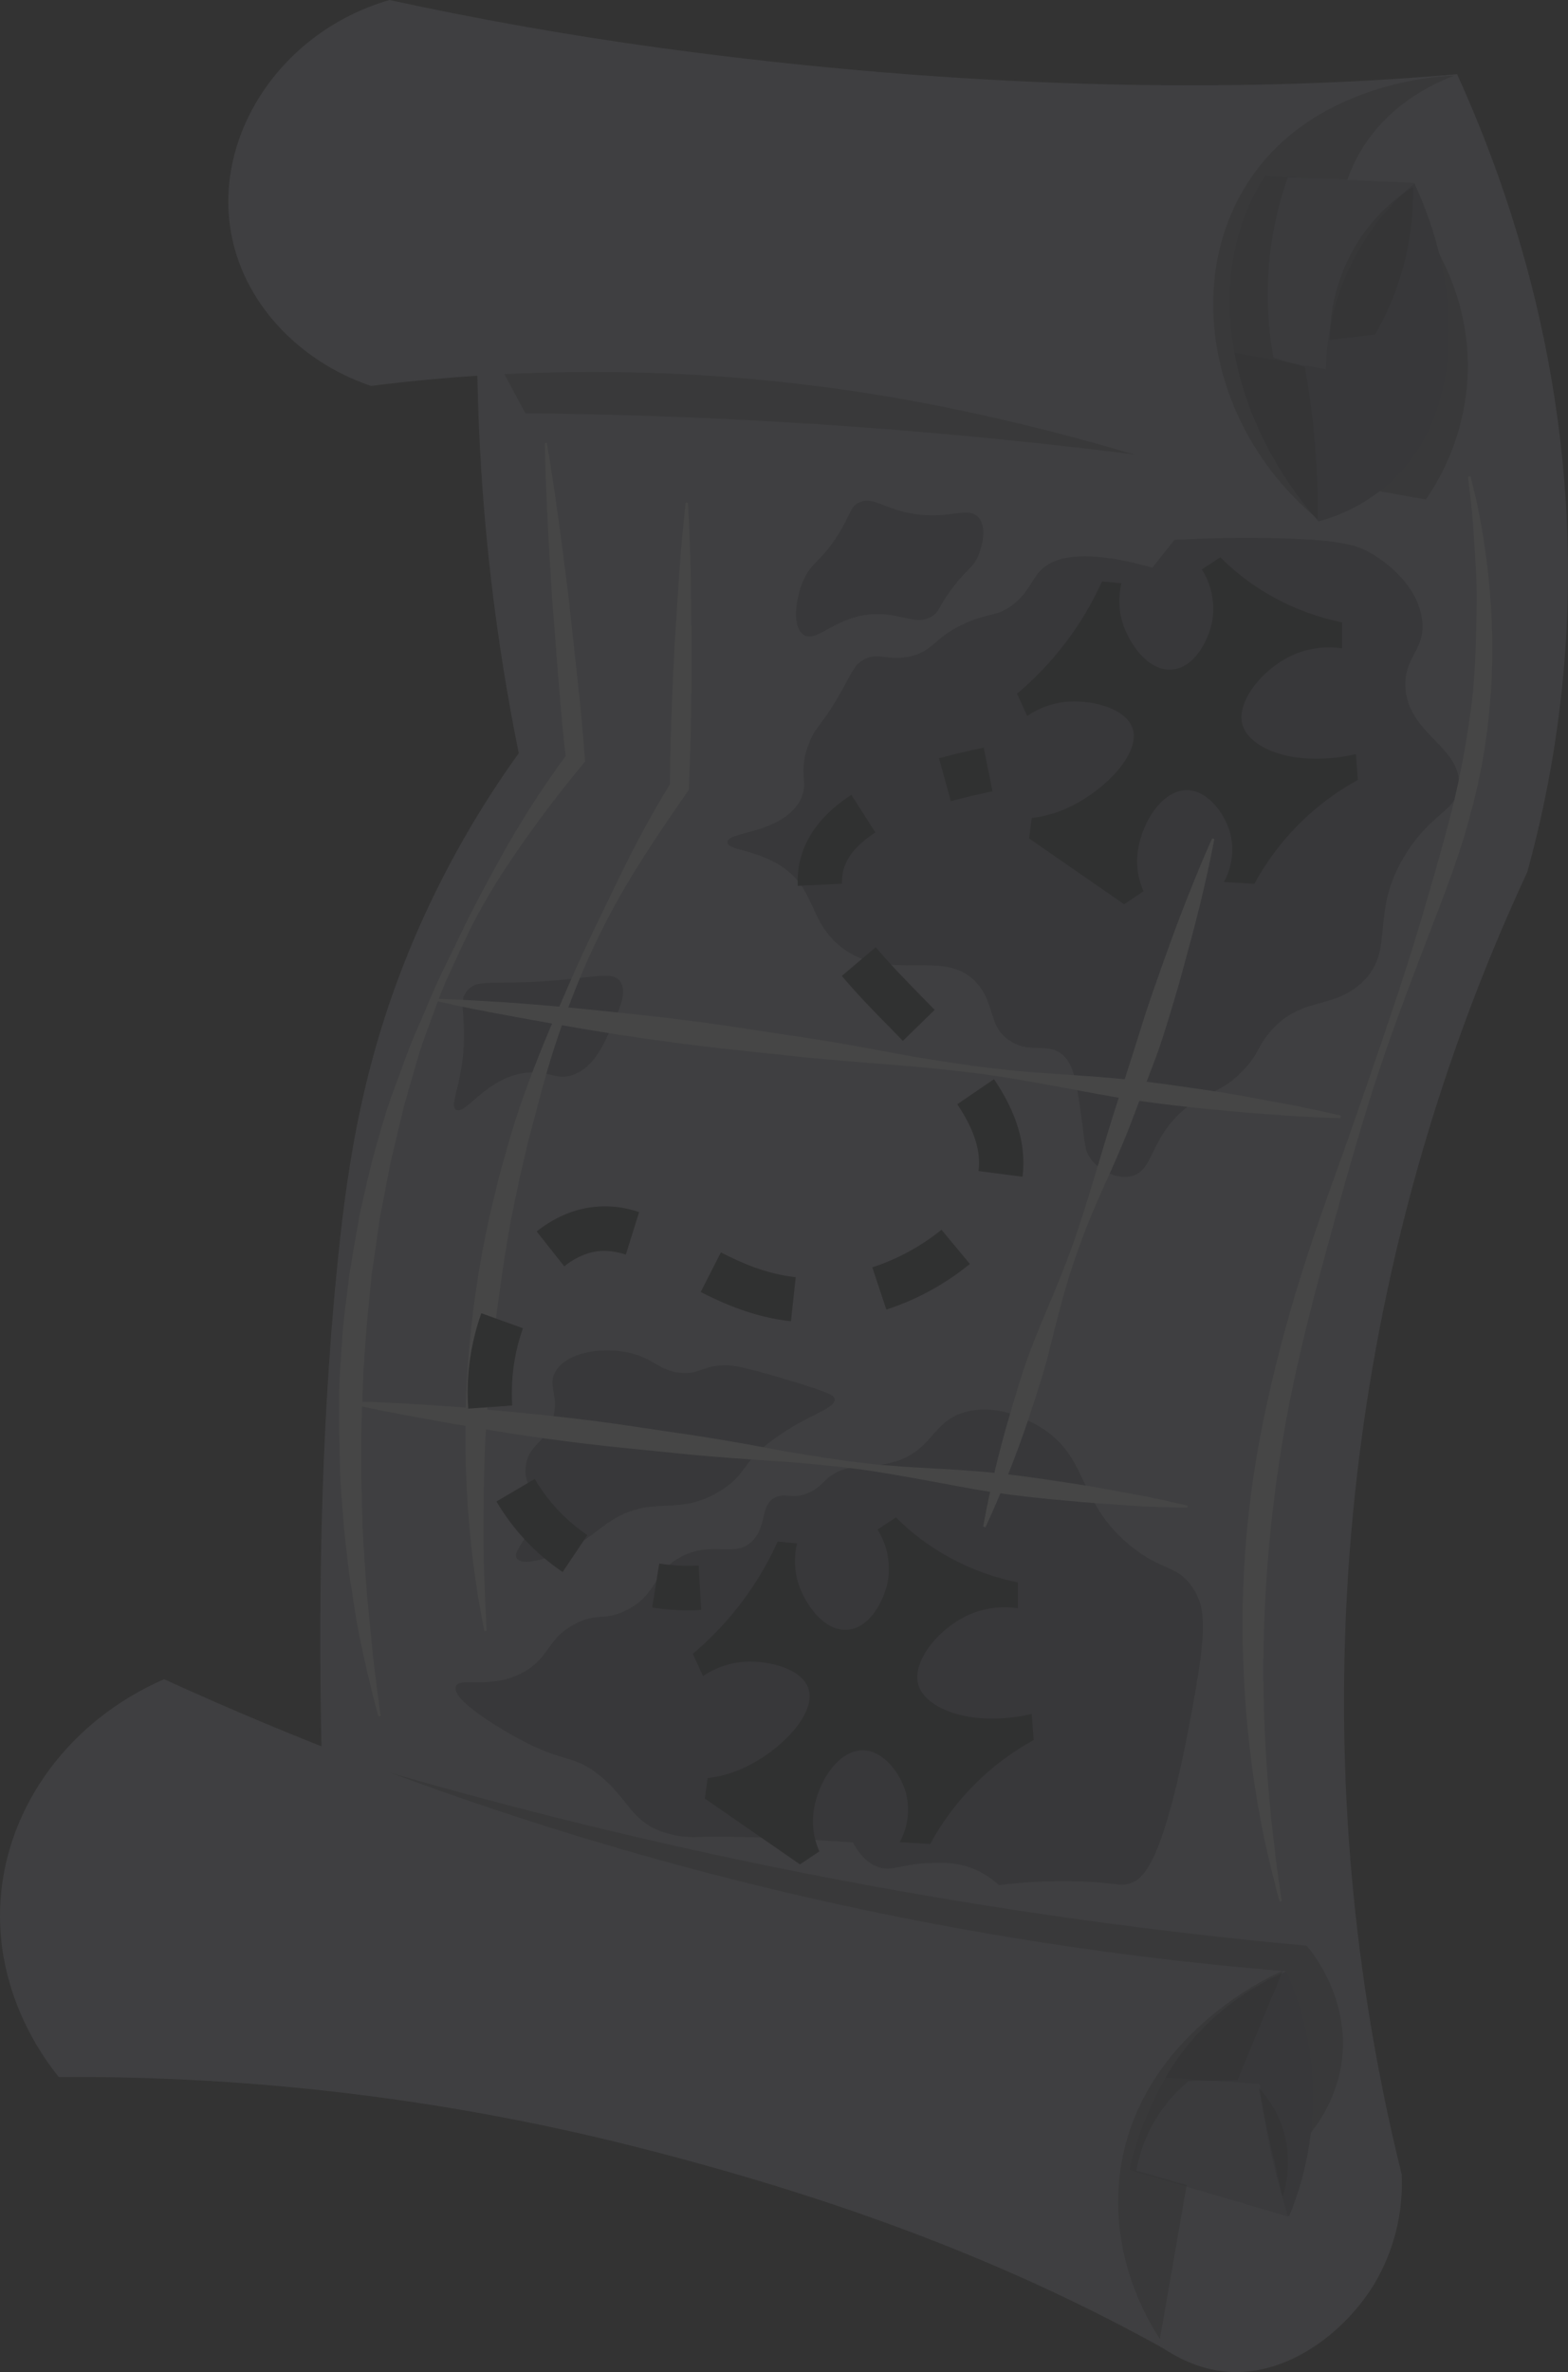 <svg width="291" height="440" viewBox="0 0 291 440" fill="none" xmlns="http://www.w3.org/2000/svg">
<rect x="0" y="0" width="291" height="440" fill="#333333" stroke="none"/>
<g opacity="0.1" clip-path="url(#clip0_119_392)">
<path d="M260.136 403.35C240.109 322.516 248.337 237.229 283.444 161.755C286.926 149.147 289.221 136.239 290.298 123.199C294.226 75.438 280.789 36.588 270.416 13.761C255.157 15.388 239.143 16.589 222.425 17.201C178.863 18.779 135.25 16.244 92.161 9.631C86.197 52.916 87.588 96.902 96.274 139.719C88.996 149.826 82.787 160.668 77.751 172.069C67.841 194.539 64.63 214.398 62.67 234.017C56.943 290.084 60.27 349.181 61.813 371.853C89.938 381.554 114.049 390.403 133.29 397.663C178.749 414.826 201.479 423.411 207.329 428.656C211.805 432.647 219.191 440.023 229.441 440.008C239.976 440.008 249.94 432.182 255.157 423.488C258.727 417.402 260.456 410.406 260.136 403.35Z" fill="#AEB0C0"/>
<g style="mix-blend-mode:multiply" opacity="0.42">
<path d="M237.715 400.855C243.287 396.9 247.196 391.007 248.682 384.32C251.352 371.589 243.488 362.059 242.507 360.92C215.494 358.433 186.112 354.52 154.746 348.522C123.527 342.568 92.637 334.992 62.199 325.827C76.209 340.042 91.859 352.528 108.816 363.02C159.377 394.215 209.459 399.987 237.715 400.855ZM90.3 63.242L97.501 76.662C117.283 76.856 138.052 77.654 159.716 79.243C194.898 81.827 229.916 86.307 264.62 92.663C269.149 86.102 271.817 78.429 272.338 70.464C273.341 53.906 264.365 42.306 262.057 39.47L90.3 63.242Z" fill="#191A21"/>
</g>
<path d="M270.763 145.577C270.563 150.381 266.094 150.365 261.162 157.974C253.745 169.388 259.356 176.299 252.587 182.413C247.054 187.41 241.142 184.737 235.453 191.711C233.285 194.361 233.671 195.321 230.992 198.25C226.47 203.194 223.815 202.124 219.338 206.161C213.164 211.717 214.144 217.373 209.737 218.21C207.005 218.729 204.033 217.025 202.544 215.111C201.255 213.468 201.347 212.011 200.83 208.23C199.858 201.195 199.372 197.669 197.396 195.833C194.486 193.121 191.461 195.655 187.455 193.082C183.449 190.51 184.715 186.604 181.628 182.754C175.631 175.276 164.864 182.754 155.919 175.524C149.745 170.519 151.597 164.274 143.918 160.027C139.426 157.548 135.042 157.618 135.011 156.239C134.957 154.17 144.844 154.751 148.379 148.668C150.393 145.197 147.885 143.787 150.092 137.999C151.412 134.52 152.307 135.062 156.267 128.019C158.25 124.486 158.536 123.455 160.041 122.51C162.788 120.797 164.448 122.626 168.608 121.82C173.462 120.89 173.177 118.023 179.922 115.281C183.912 113.661 184.877 114.312 187.463 112.53C190.751 110.275 191.322 107.749 192.95 105.99C195.266 103.433 200.568 101.55 213.858 105.301L217.972 100.14C222.773 99.877 228.561 99.698 235.114 99.799C248.798 100.001 251.947 101.186 254.316 102.55C255.713 103.325 263.007 107.765 263.91 114.947C264.62 120.588 260.606 121.712 260.822 127.345C261.162 136.069 271.057 138.394 270.763 145.577ZM181.628 96.018C183.488 98.188 181.798 102.472 181.628 102.906C180.655 105.378 179.451 105.409 176.488 109.438C174.041 112.778 174.388 113.398 173.061 114.258C170.282 116.063 167.782 113.994 163.12 113.917C155.186 113.785 151.636 119.573 149.066 117.698C146.928 116.148 147.7 110.91 149.066 107.718C150.609 104.185 152.315 104.324 155.58 99.117C157.995 95.243 157.71 94.096 159.346 93.267C162.024 91.904 163.869 94.437 169.634 95.328C176.387 96.374 179.737 93.81 181.628 96.018ZM115.122 182.087C116.434 183.939 115.06 187.007 113.408 190.696C111.934 193.996 110.205 197.855 106.555 199.296C103.352 200.559 102.156 198.591 97.988 198.955C90.27 199.629 86.411 207.021 84.612 205.836C83.432 205.061 85.384 201.908 85.986 195.166C86.612 188.007 84.89 185.992 86.673 183.807C88.456 181.622 90.957 182.599 100.041 182.087C110.121 181.491 113.632 179.956 115.122 182.087ZM221.399 294.594C218.512 290.177 215.749 291.603 209.737 286.683C199.704 278.446 202.196 270.179 192.943 264.654C191.515 263.802 185.487 260.206 179.228 261.903C172.791 263.647 173.277 269.055 165.86 271.201C160.774 272.674 157.123 271.116 153.511 274.301C152.5 275.192 151.636 276.331 149.745 277.051C147.013 278.09 145.731 276.889 143.91 277.741C141.077 279.066 142.366 282.832 139.804 285.66C136.578 289.209 132.341 285.66 126.429 288.759C121.026 291.564 122.184 295.771 116.148 298.739C112.035 300.769 111.031 299.049 106.887 301.149C101.484 303.884 102.14 307.348 97.285 310.098C91.111 313.608 85.261 310.873 84.597 312.857C83.702 315.538 94.214 321.38 95.572 322.155C104.726 327.253 106.292 325.254 111.34 329.376C116.588 333.669 117.005 337.551 122.655 339.705C124.957 340.538 127.405 340.889 129.848 340.735C136.022 340.619 144.79 340.805 158.304 341.766C159.848 344.664 161.515 345.764 162.757 346.245C165.605 347.329 167.242 345.632 173.385 345.555C175.467 345.424 177.557 345.657 179.559 346.245C181.728 346.952 183.717 348.126 185.387 349.685C190.387 349.053 195.43 348.823 200.468 348.995C207.367 349.235 207.746 349.995 209.729 349.344C212.199 348.523 216.05 345.857 221.391 316.305C223.861 302.629 223.899 298.429 221.399 294.594ZM154.893 259.494C155.086 261.361 150.216 262.213 143.918 266.723C137.404 271.372 138.909 273.154 133.977 276.354C125.58 281.778 121.111 276.757 112.729 282.553C110.151 284.327 107.89 286.659 103.128 288.403C102.032 288.806 97.023 290.634 95.927 289.092C94.931 287.682 98.543 285.396 99.014 280.484C99.423 276.199 96.923 275.285 97.641 271.542C98.358 267.8 100.998 267.901 102.441 263.623C104.031 258.936 101.438 257.107 103.128 254.325C105.389 250.614 112.629 249.63 117.869 251.226C121.798 252.427 122.77 254.519 126.784 254.666C129.801 254.783 130.079 253.628 133.637 253.287C135.528 253.117 137.118 253.287 145.292 255.697C154.252 258.355 154.823 258.889 154.893 259.494Z" fill="#636679"/>
<path d="M244.707 96.708C250.138 95.257 255.099 92.41 259.101 88.448C270.84 76.593 272.144 55.014 262.535 34.093L209.397 31.342C203.358 37.091 199.663 44.889 199.03 53.219C198.397 61.55 200.87 69.82 205.97 76.422L244.707 96.708Z" fill="#636679"/>
<path d="M246.081 68.488C246.173 63.07 247.218 57.711 249.168 52.658C252.005 45.394 256.612 38.96 262.567 33.946L221.051 32.008C219.369 33.45 212.315 39.819 211.45 50.248C211.122 54.487 211.83 58.743 213.511 62.646L246.081 68.488Z" fill="#84889C"/>
<path d="M238.71 365.662C241.237 371.332 242.824 377.377 243.411 383.561C244.282 392.94 242.856 402.391 239.258 411.091L186.814 395.594C190.156 387.237 195.876 380.055 203.262 374.945C218.644 364.438 235.399 364.988 238.71 365.662Z" fill="#636679"/>
<path d="M239.088 411.184C238.039 407.976 237.043 404.474 236.171 400.685C235.102 396.032 234.301 391.321 233.771 386.575L206.179 384.684C204.87 386.78 203.833 389.035 203.092 391.394C202.197 394.232 201.734 397.189 201.718 400.166L239.088 411.184Z" fill="#84889C"/>
<path d="M248.79 207.386C248.79 207.386 246.135 207.386 241.504 207.107C239.188 207.014 236.395 206.743 233.176 206.518C229.958 206.293 226.346 205.937 222.371 205.534C218.396 205.131 214.167 204.62 209.682 203.945C205.198 203.271 200.49 202.311 195.605 201.427C190.719 200.544 185.687 199.622 180.524 198.994C175.36 198.367 170.104 197.847 164.825 197.445C159.546 197.042 154.283 196.623 149.104 196.104L133.953 194.485C124.113 193.369 114.967 192.021 107.149 190.672C99.33 189.324 92.832 188.139 88.286 187.248C83.74 186.357 81.162 185.698 81.162 185.698L81.216 185.287C81.216 185.287 83.871 185.357 88.494 185.605C93.117 185.853 99.724 186.302 107.612 187.093C115.5 187.883 124.699 188.797 134.501 190.231L149.598 192.509C154.738 193.284 159.948 194.229 165.15 195.213C170.351 196.197 175.569 197.018 180.717 197.724C185.865 198.429 190.966 198.894 195.921 199.211C200.876 199.529 205.661 199.847 210.169 200.35C214.676 200.854 218.929 201.481 222.849 202.047C226.77 202.613 230.351 203.217 233.523 203.837C236.696 204.457 239.459 204.883 241.728 205.387C246.266 206.324 248.844 206.936 248.844 206.936L248.79 207.386Z" fill="#F5F5F5"/>
<path d="M127.671 93.275C127.933 97.668 128.088 102.062 128.188 106.447L128.358 119.62C128.358 128.399 128.257 137.178 127.841 145.964V146.514L127.57 146.894C123.711 152.442 119.852 158.09 116.379 163.94C112.893 169.806 109.851 175.926 107.28 182.25C104.705 188.569 102.509 195.038 100.704 201.621L98.08 211.5C97.308 214.809 96.49 218.071 95.834 221.403C94.352 228.027 93.395 234.745 92.453 241.448C92.013 244.81 91.635 248.173 91.28 251.521C90.925 254.868 90.701 258.277 90.424 261.655C89.86 268.428 89.791 275.215 89.729 282.026C89.667 288.837 89.96 295.655 90.3 302.505L89.891 302.551C88.527 295.81 87.571 288.992 87.028 282.134C86.462 275.262 86.266 268.363 86.441 261.469C86.791 247.651 88.684 233.915 92.083 220.519C92.855 217.156 93.866 213.832 94.823 210.516C95.78 207.2 96.899 204.023 98.111 200.745C100.48 194.283 103.243 187.984 105.983 181.7C108.723 175.416 111.764 169.302 114.759 163.104C117.753 156.905 121.002 150.846 124.63 144.98L124.337 145.91C124.383 137.123 124.746 128.352 125.201 119.565L126.05 106.393C126.382 102.015 126.76 97.63 127.254 93.221L127.671 93.275ZM182.461 283.18C183.723 276.262 185.348 269.416 187.331 262.67C188.226 259.649 189.168 256.363 190.349 252.938C191.53 249.514 193.011 245.965 194.555 242.323C196.099 238.681 197.642 234.908 199.047 231.003C200.452 227.098 201.663 223.068 202.906 219.032C204.149 214.995 205.291 210.95 206.541 207.014C207.791 203.078 209.042 199.203 210.246 195.453C211.45 191.703 212.515 188.069 213.711 184.683C214.907 181.297 216.027 178.035 217.123 175.075C219.245 169.132 221.267 164.227 222.656 160.841C224.046 157.455 224.972 155.51 224.972 155.51L225.365 155.634C225.365 155.634 224.987 157.726 224.2 161.337C223.413 164.948 222.216 170.085 220.526 176.167C219.708 179.22 218.828 182.529 217.779 185.985C216.729 189.44 215.679 193.059 214.251 196.832C212.824 200.606 211.403 204.348 209.929 208.223C208.455 212.097 206.734 215.971 204.99 219.799C203.246 223.626 201.602 227.547 200.228 231.421C198.839 235.232 197.644 239.111 196.647 243.044C195.574 246.856 194.794 250.536 193.783 254.039C192.772 257.541 191.669 260.741 190.696 263.732C188.438 270.395 185.831 276.933 182.885 283.32L182.461 283.18Z" fill="#F5F5F5"/>
<path d="M220.341 279.663C220.341 279.663 217.879 279.663 213.588 279.485C211.442 279.43 208.849 279.198 205.87 279.012C202.891 278.826 199.541 278.524 195.89 278.183C192.24 277.842 188.288 277.408 184.128 276.78C179.968 276.153 175.638 275.269 171.092 274.456C166.546 273.642 161.908 272.798 157.123 272.24C152.338 271.682 147.475 271.24 142.582 270.93C137.689 270.62 132.811 270.264 128.018 269.815L113.948 268.397C104.833 267.428 96.359 266.212 89.119 264.972C81.88 263.732 75.86 262.647 71.646 261.818C67.432 260.989 65.047 260.377 65.047 260.377L65.101 259.966C65.101 259.966 67.563 259.966 71.846 260.183C76.13 260.4 82.25 260.718 89.598 261.4C96.945 262.082 105.428 262.856 114.512 264.15L128.497 266.212C133.259 266.948 138.082 267.761 142.898 268.691C147.715 269.621 152.546 270.341 157.323 271.015C162.101 271.69 166.817 272.038 171.409 272.286C176.001 272.534 180.431 272.782 184.607 273.216C188.782 273.65 192.726 274.223 196.353 274.766C199.981 275.308 203.3 275.827 206.24 276.401C209.181 276.974 211.743 277.361 213.835 277.826C218.041 278.71 220.434 279.314 220.434 279.314L220.341 279.663Z" fill="#F5F5F5"/>
<path d="M270.416 13.769C266.41 14.249 246.66 15.613 235.453 31.66C222.919 49.613 227.033 76.601 244.715 96.746C226.894 88.851 202.845 81.188 176.495 75.756C141.08 68.467 104.714 67.058 68.844 71.587C55.168 66.938 44.919 55.819 42.796 42.678C39.894 24.958 52.042 5.904 72.271 0C88.263 3.471 105.196 6.524 123.009 8.949C177.777 16.396 228.067 17.457 270.416 13.769ZM238.71 365.662C233.971 367.746 222.935 373.41 216.081 385.808C207.383 401.537 204.998 418.847 215.749 435.521C191.144 421.9 160.789 409.037 117.869 398.197C82.906 389.363 46.966 385.023 10.913 385.281C8.32 382.073 -1.143 369.598 0.116 352.242C1.389 334.676 13.174 318.986 30.455 311.485C55.169 322.773 80.589 332.43 106.555 340.395C149.574 353.562 193.882 362.034 238.71 365.662Z" fill="#AEB0C0"/>
<path d="M251.993 144.678C243.882 149.117 237.215 155.807 232.791 163.948L227.141 163.607C228.646 160.881 229.073 157.686 228.337 154.658C227.357 150.939 224.224 146.716 220.45 146.568C215.333 146.375 211.034 153.782 211.026 159.818C211.039 161.718 211.447 163.594 212.222 165.327L208.626 167.737L190.975 155.518L191.484 151.729C193.364 151.507 195.208 151.047 196.971 150.357C204.25 147.498 211.89 139.967 210.169 135.039C208.842 131.258 202.235 129.669 197.481 130.219C195.027 130.524 192.68 131.412 190.635 132.807C190.01 131.428 189.377 130.049 188.752 128.677C195.495 123.007 200.886 115.889 204.527 107.85L208.124 108.198C207.543 110.581 207.605 113.076 208.301 115.428C209.459 119.217 213.025 124.617 217.563 124.199C221.731 123.811 224.239 118.775 224.934 115.428C225.566 112.036 224.893 108.531 223.051 105.618L226.477 103.379C228.176 105.075 230.008 106.63 231.957 108.028C237.087 111.67 242.918 114.198 249.076 115.451V120.263C246.305 119.855 243.476 120.151 240.848 121.123C234.728 123.447 229.364 129.979 230.568 134.372C231.818 138.96 240.516 142.439 251.646 139.882L251.993 144.678ZM191.831 322.775C183.718 327.214 177.051 333.907 172.629 342.053L166.972 341.704C168.484 338.981 168.915 335.783 168.176 332.754C167.195 329.035 164.062 324.812 160.288 324.673C155.171 324.471 150.864 331.887 150.864 337.923C150.877 339.82 151.284 341.694 152.06 343.424L148.464 345.834L130.813 333.622L131.322 329.833C133.202 329.608 135.046 329.145 136.81 328.454C144.088 325.595 151.728 318.064 150.007 313.143C148.68 309.362 142.073 307.774 137.319 308.324C134.863 308.626 132.514 309.51 130.465 310.904C129.84 309.525 129.207 308.153 128.582 306.774C135.312 301.101 140.692 293.987 144.327 285.954L147.923 286.295C147.343 288.678 147.404 291.173 148.101 293.524C149.259 297.313 152.824 302.722 157.363 302.303C161.523 301.916 164.031 296.833 164.733 293.524C165.37 290.133 164.696 286.626 162.85 283.715L166.285 281.476C167.981 283.174 169.814 284.729 171.764 286.125C176.902 289.765 182.741 292.285 188.906 293.524V298.313C186.135 297.897 183.305 298.193 180.679 299.173C174.558 301.497 169.194 308.029 170.398 312.423C171.649 317.002 180.347 320.481 191.476 317.932L191.831 322.775ZM127.664 298.708C125.443 298.707 123.227 298.531 121.034 298.181L122.346 290.022C124.764 290.411 127.218 290.535 129.663 290.394L130.141 298.631C129.323 298.685 128.489 298.708 127.664 298.708ZM104.417 291.603C99.404 288.213 95.209 283.742 92.138 278.516L99.238 274.339C101.68 278.499 105.019 282.058 109.009 284.753L104.417 291.603ZM86.897 261.299C86.82 260.292 86.789 259.276 86.789 258.277C86.797 253.273 87.656 248.307 89.328 243.594L97.046 246.383C95.692 250.207 94.997 254.234 94.993 258.292C94.993 259.114 94.993 259.912 95.07 260.71L86.897 261.299ZM146.789 245.089C139.935 244.353 134.239 241.788 130.041 239.665L133.784 232.312C137.574 234.249 142.181 236.318 147.676 236.907L146.789 245.089ZM164.494 242.92L161.885 235.086C166.554 233.567 170.906 231.204 174.728 228.112L180 234.458C175.396 238.215 170.138 241.084 164.494 242.92ZM104.718 234.9L99.601 228.43C101.31 227.053 103.211 225.936 105.243 225.114C109.523 223.419 114.266 223.323 118.61 224.843L116.148 232.723C113.131 231.777 110.746 231.801 108.284 232.792C106.998 233.315 105.797 234.025 104.718 234.9ZM189.763 218.28L181.597 217.226C181.667 216.712 181.7 216.195 181.697 215.676C181.697 212.422 180.378 208.881 177.653 204.829L184.476 200.18C188.142 205.603 189.925 210.694 189.925 215.676C189.926 216.547 189.872 217.416 189.763 218.28ZM167.558 193.082L165.165 190.61C162.078 187.511 158.929 184.233 156.228 181.026L162.526 175.702C165.019 178.678 167.929 181.661 171.016 184.822L173.462 187.325L167.558 193.082ZM148.039 164.32C148.039 164.01 148.039 163.7 148.039 163.39C148.034 161.983 148.215 160.581 148.579 159.222C149.783 154.681 152.956 150.698 158.003 147.444L162.464 154.418C159.138 156.564 157.201 158.842 156.521 161.391C156.349 162.054 156.263 162.736 156.267 163.421V163.925L148.039 164.32ZM176.465 148.622L174.273 140.656C176.797 139.959 179.59 139.293 182.562 138.688L184.198 146.785C181.373 147.351 178.803 147.994 176.465 148.622Z" fill="#191A21"/>
<g style="mix-blend-mode:multiply" opacity="0.42">
<path d="M238.054 365.577C235.255 372.349 232.456 379.113 229.657 385.87L220.573 386.04C215.485 390.247 212.052 396.132 210.887 402.645L220.233 405.318C218.571 414.833 216.915 424.354 215.263 433.879C212.824 430.136 206.001 418.545 207.807 403.42C210.964 377.3 236.943 366.026 238.054 365.577ZM269.937 14.025C265.754 15.574 257.535 19.495 252.456 28.134C251.497 29.783 250.696 31.518 250.063 33.318L239.011 32.892C235.193 43.615 234.274 55.162 236.349 66.357L242.176 68.077C242.87 72.014 243.465 76.267 243.889 80.816C244.414 86.371 244.599 91.555 244.576 96.313C224.787 79.94 219.878 53.231 230.954 34.876C242.955 14.908 268.216 14.056 269.937 14.025Z" fill="#191A21"/>
</g>
<g style="mix-blend-mode:multiply" opacity="0.42">
<path d="M246.798 63.064L255.196 62.034C257.121 58.719 258.674 55.2 259.826 51.542C261.538 46.089 262.348 40.391 262.227 34.674C258.348 37.123 255.021 40.355 252.456 44.166C248.742 49.761 246.772 56.34 246.798 63.064ZM233.601 387.264C235.746 389.562 237.331 392.329 238.231 395.346C239.37 399.29 239.308 403.486 238.054 407.395C237.102 403.619 236.189 399.719 235.314 395.695C234.697 392.838 234.125 390.028 233.601 387.264Z" fill="#191A21"/>
</g>
<path d="M272.886 88.332C273.891 92.097 274.692 95.915 275.286 99.768C275.993 104.193 276.475 108.652 276.729 113.126C277.092 118.958 277.017 124.809 276.505 130.63C275.949 137.536 274.734 144.373 272.878 151.047C271.056 158.183 268.247 165.374 265.399 172.789C262.551 180.204 259.626 187.852 256.909 195.724C254.193 203.597 251.808 211.717 249.5 219.845C244.97 236.117 240.416 252.388 237.923 267.885C235.602 282.041 234.441 296.364 234.45 310.71C234.523 320.88 235.155 331.038 236.341 341.138C237.174 348.476 237.884 352.652 237.884 352.652L237.483 352.738C237.483 352.738 236.31 348.67 234.705 341.402C232.603 331.323 231.312 321.09 230.846 310.803C230.106 296.209 231.077 281.578 233.74 267.211C235.222 259.338 237.143 251.296 239.451 243.253C241.759 235.21 244.476 227.159 247.354 219.194C250.233 211.229 253.004 203.24 255.705 195.345C258.407 187.449 261.023 179.693 263.3 172.099C265.577 164.506 267.684 157.16 269.474 150.202C271.083 143.658 272.305 137.024 273.133 130.336C273.904 124.137 273.904 118.364 274.036 113.243C274.167 108.121 273.789 103.666 273.565 99.985C273.341 96.305 273.025 93.415 272.793 91.462C272.561 89.509 272.453 88.44 272.453 88.44L272.886 88.332ZM101.484 82.133C103.128 91.818 104.363 101.504 105.574 111.259C106.586 120.999 107.82 130.723 108.523 140.494L108.577 141.269L108.152 141.788C103.198 147.736 98.561 153.944 94.26 160.384C92.109 163.612 90.115 166.944 88.278 170.379C86.457 173.773 84.906 177.399 83.254 180.917C81.602 184.435 80.398 188.139 79.04 191.765C77.682 195.391 76.725 199.188 75.621 202.884C74.517 206.58 73.799 210.423 72.819 214.158C71.955 217.931 71.361 221.759 70.558 225.54L68.898 237.023C68.559 240.897 68.127 244.717 67.841 248.568C67.556 252.419 67.309 256.317 67.231 260.152C67.031 264.026 67.046 267.9 67.046 271.775C67.046 275.649 67.201 279.523 67.278 283.397C67.54 287.271 67.718 291.146 68.049 295.02C68.381 298.894 68.76 302.768 69.169 306.642C69.578 310.517 70.126 314.391 70.627 318.265L70.226 318.35C69.161 314.577 68.289 310.764 67.432 306.937C66.575 303.109 65.888 299.235 65.348 295.353C64.654 291.479 64.306 287.605 63.859 283.668C63.589 279.748 63.149 275.827 63.087 271.891C63.025 267.955 62.863 264.026 62.948 260.082C62.894 256.138 63.264 252.21 63.511 248.274C63.758 244.338 64.391 240.44 64.823 236.527C65.451 232.638 66.12 228.763 66.83 224.905C67.718 221.069 68.52 217.21 69.585 213.422C70.65 209.633 71.7 205.836 73.097 202.155C74.494 198.475 75.706 194.748 77.311 191.153C78.916 187.557 80.313 183.885 82.035 180.382L87.159 169.837C88.942 166.358 90.802 162.91 92.693 159.469C96.484 152.583 100.734 145.961 105.412 139.649L105.042 140.912C103.915 131.18 103.321 121.402 102.51 111.639C101.885 101.86 101.299 92.074 101.113 82.257L101.484 82.133Z" fill="#F5F5F5"/>
</g>
<defs>
<clipPath id="clip0_119_392">
<rect width="291" height="440" fill="white"/>
</clipPath>
</defs>
</svg>
